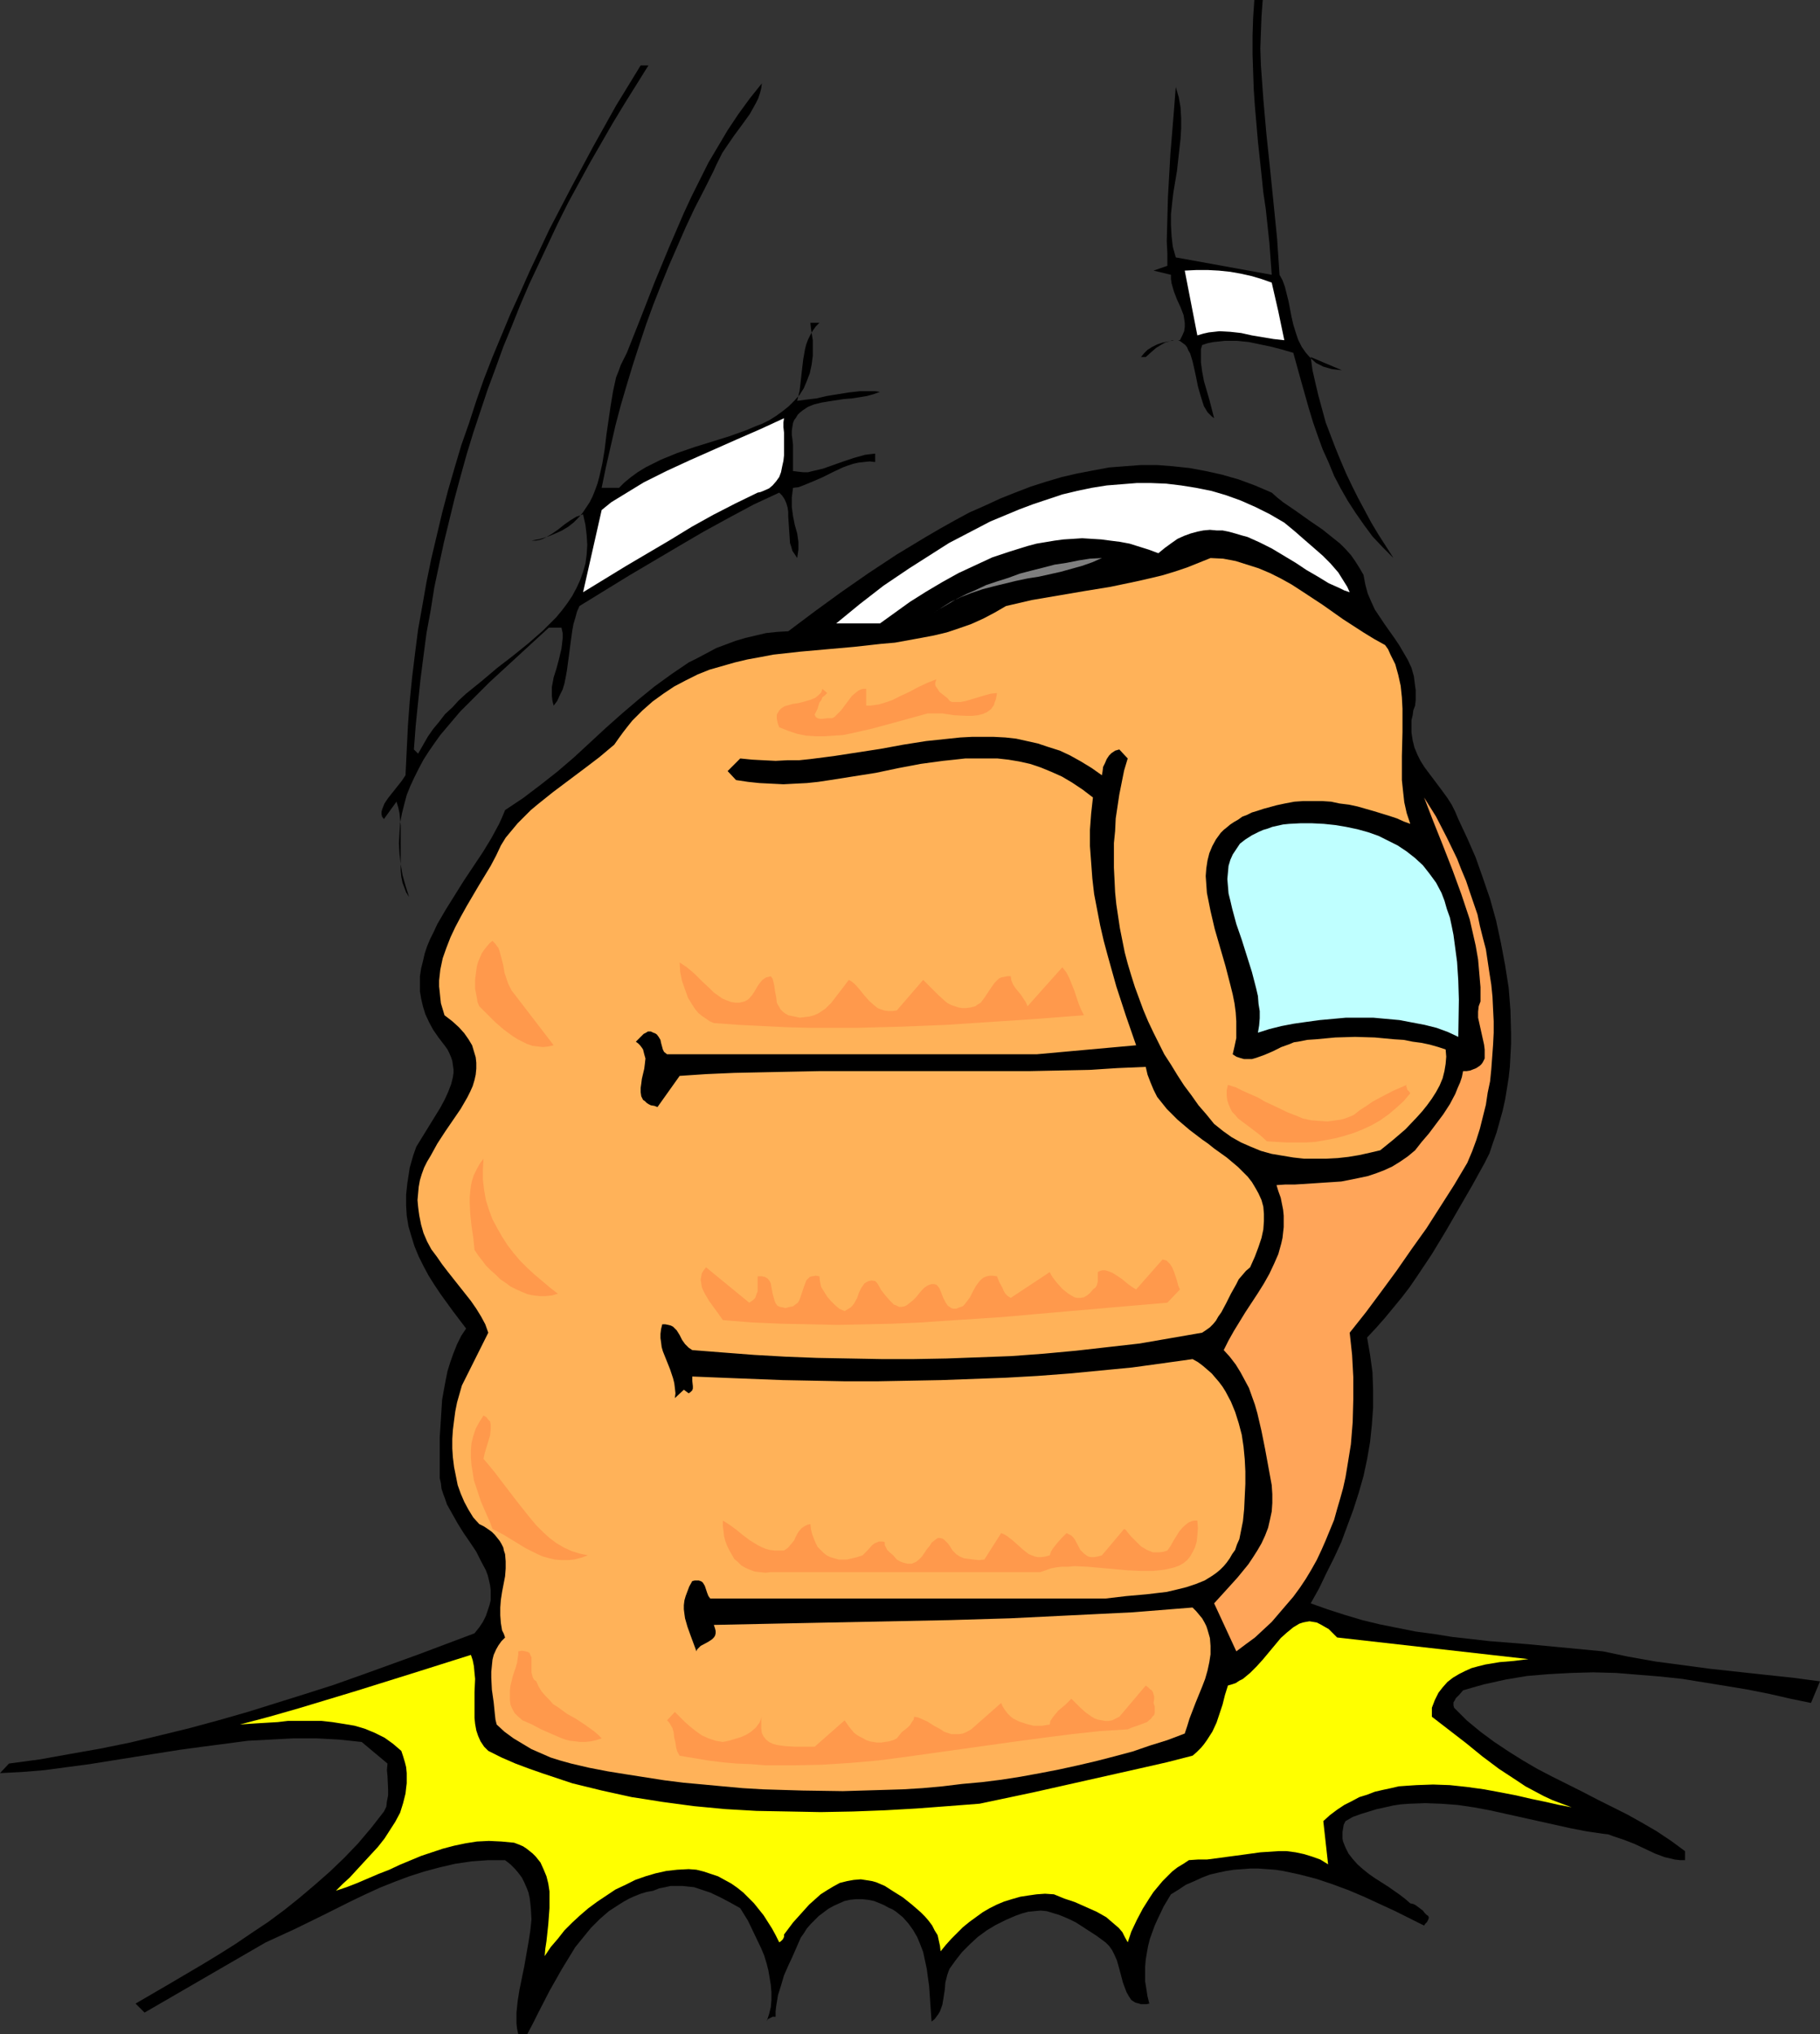 <?xml version="1.0" encoding="UTF-8" standalone="no"?>
<svg
   version="1.0"
   width="129.724mm"
   height="144.938mm"
   id="svg21"
   sodipodi:docname="Fist 13.wmf"
   xmlns:inkscape="http://www.inkscape.org/namespaces/inkscape"
   xmlns:sodipodi="http://sodipodi.sourceforge.net/DTD/sodipodi-0.dtd"
   xmlns="http://www.w3.org/2000/svg"
   xmlns:svg="http://www.w3.org/2000/svg">
  <rect width="100%" height="100%" fill="#333333" stroke="none"/>
  <sodipodi:namedview
     id="namedview21"
     pagecolor="#ffffff"
     bordercolor="#000000"
     borderopacity="0.25"
     inkscape:showpageshadow="2"
     inkscape:pageopacity="0.0"
     inkscape:pagecheckerboard="0"
     inkscape:deskcolor="#d1d1d1"
     inkscape:document-units="mm" />
  <defs
     id="defs1">
    <pattern
       id="WMFhbasepattern"
       patternUnits="userSpaceOnUse"
       width="6"
       height="6"
       x="0"
       y="0" />
  </defs>
  <path
     style="fill:#000000;fill-opacity:1;fill-rule:evenodd;stroke:none"
     d="m 340.168,0 -0.323,4.363 -0.162,4.363 -0.162,4.363 0.162,4.525 0.323,4.525 0.323,4.525 0.808,9.211 0.97,9.211 0.97,9.534 0.97,9.696 0.646,9.696 0.808,1.454 0.646,1.778 0.485,1.939 0.485,1.939 0.808,4.201 0.485,2.101 0.646,2.101 0.646,1.939 0.97,1.939 1.131,1.616 1.293,1.454 1.454,1.293 0.97,0.485 0.97,0.485 1.131,0.323 1.131,0.323 1.293,0.162 1.454,0.162 -8.403,-3.555 0.485,3.555 0.808,3.555 0.808,3.393 0.97,3.555 0.97,3.555 1.293,3.393 1.293,3.393 1.454,3.555 1.454,3.393 1.616,3.393 1.616,3.232 3.555,6.625 1.939,3.232 4.04,6.302 -2.909,-2.909 -2.747,-2.909 -2.262,-3.07 -2.262,-3.232 -2.101,-3.232 -1.939,-3.393 -1.778,-3.393 -1.454,-3.555 -1.616,-3.555 -1.293,-3.555 -1.293,-3.717 -1.131,-3.717 -2.101,-7.433 -2.101,-7.595 -2.747,-0.808 -3.07,-0.808 -3.07,-0.646 -3.07,-0.646 -3.232,-0.323 h -3.232 l -1.454,0.162 -1.616,0.162 -1.616,0.323 -1.454,0.485 -0.323,1.131 v 1.131 2.424 l 0.323,2.424 0.485,2.585 1.454,5.009 1.293,5.009 -0.646,-0.485 -0.485,-0.485 -0.646,-0.646 -0.485,-0.808 -0.485,-0.808 -0.323,-0.97 -0.646,-2.101 -0.646,-2.262 -0.485,-2.424 -0.485,-2.262 -0.485,-2.101 -0.646,-2.101 -0.485,-0.808 -0.323,-0.808 -0.485,-0.646 -0.646,-0.485 -0.646,-0.485 -0.646,-0.323 h -0.646 -0.97 l -0.808,0.323 -1.131,0.323 -1.131,0.646 -1.293,0.808 -1.293,1.131 -1.454,1.293 h -1.293 l 0.808,-0.97 0.97,-0.97 1.293,-0.808 1.293,-0.646 1.454,-0.485 1.616,-0.323 1.454,-0.323 h 1.616 l 0.646,-1.293 0.485,-1.131 0.162,-1.131 v -1.131 l -0.162,-1.131 -0.162,-0.97 -0.808,-2.101 -0.97,-2.101 -0.808,-2.101 -0.646,-2.262 -0.162,-1.131 v -1.131 l -4.686,-1.131 3.717,-1.293 v -3.393 l -0.162,-3.232 0.162,-5.979 0.162,-5.979 0.323,-5.656 0.323,-5.817 0.485,-5.817 0.485,-5.979 0.485,-6.302 0.808,2.747 0.485,2.747 0.162,2.909 v 2.747 l -0.162,2.747 -0.323,2.909 -0.646,5.817 -0.97,5.817 -0.323,2.747 -0.323,3.07 v 2.909 l 0.162,2.909 0.323,2.909 0.808,2.909 25.856,4.686 -0.646,-8.726 -0.97,-9.049 -0.646,-4.363 -0.485,-4.686 -0.97,-9.049 -0.808,-9.372 -0.323,-4.686 -0.162,-4.686 -0.162,-4.848 V 9.696 L 337.582,4.848 337.905,0 Z"
     id="path1" />
  <path
     style="fill:#000000;fill-opacity:1;fill-rule:evenodd;stroke:none"
     d="m 174.689,17.614 -3.232,5.171 -3.232,5.171 -3.232,5.333 -3.07,5.333 -3.07,5.333 -2.909,5.333 -2.909,5.333 -2.747,5.494 -2.586,5.494 -2.586,5.494 -2.586,5.494 -2.424,5.656 -2.262,5.656 -2.262,5.494 -2.101,5.817 -2.101,5.656 -1.939,5.817 -1.939,5.817 -1.778,5.817 -1.616,5.817 -1.616,5.979 -1.454,5.979 -1.454,5.979 -1.293,5.979 -1.293,6.141 -0.97,6.141 -1.131,6.141 -0.808,6.141 -0.808,6.302 -0.646,6.141 -0.646,6.302 -0.485,6.464 1.131,1.131 1.293,-2.262 1.293,-2.262 1.454,-2.101 1.616,-1.939 1.616,-2.101 1.939,-1.778 1.778,-1.939 1.939,-1.778 4.202,-3.393 4.202,-3.555 4.202,-3.232 4.202,-3.393 3.878,-3.393 1.778,-1.778 1.778,-1.778 1.616,-1.939 1.454,-1.939 1.293,-1.939 1.131,-2.101 0.97,-2.101 0.808,-2.262 0.646,-2.262 0.323,-2.424 0.162,-2.585 -0.162,-2.585 -0.323,-2.747 -0.646,-2.909 -0.808,0.323 -0.97,0.323 -1.616,0.97 -1.616,1.131 -0.808,0.646 -0.808,0.646 -1.616,1.131 -1.616,0.97 -0.97,0.485 -0.97,0.323 -0.97,0.162 h -1.131 l 2.424,-0.485 2.101,-0.646 1.939,-0.808 1.778,-0.808 1.616,-0.97 1.454,-1.131 1.293,-1.293 1.131,-1.293 0.97,-1.454 0.97,-1.454 0.808,-1.616 0.646,-1.616 0.646,-1.778 0.485,-1.778 0.808,-3.555 0.646,-3.878 0.485,-4.04 1.131,-7.756 0.646,-3.878 0.808,-3.717 0.646,-1.616 0.646,-1.778 0.808,-1.616 0.808,-1.616 3.717,-9.372 3.717,-9.534 3.878,-9.372 4.04,-9.372 2.101,-4.525 2.262,-4.525 2.262,-4.525 2.586,-4.363 2.586,-4.363 2.909,-4.363 3.07,-4.201 3.232,-4.04 -0.162,1.293 -0.323,1.293 -0.485,1.454 -0.646,1.293 -0.808,1.454 -0.808,1.454 -2.101,2.909 -2.262,3.07 -2.101,3.07 -0.97,1.454 -0.808,1.616 -0.808,1.616 -0.646,1.454 -2.586,5.171 -2.586,5.009 -2.424,5.171 -2.262,5.171 -2.262,5.171 -2.101,5.171 -2.101,5.333 -1.939,5.333 -1.778,5.333 -1.778,5.494 -1.616,5.333 -1.616,5.494 -1.454,5.494 -1.293,5.656 -1.293,5.656 -1.131,5.494 h 4.686 l 1.454,-1.454 1.778,-1.454 1.778,-1.293 2.101,-1.293 1.939,-0.97 2.262,-1.131 4.363,-1.778 4.686,-1.616 4.686,-1.454 4.686,-1.454 4.525,-1.616 2.262,-0.97 2.101,-0.808 1.939,-0.97 1.778,-1.131 1.778,-1.293 1.616,-1.293 1.454,-1.454 1.454,-1.616 1.131,-1.778 0.808,-1.939 0.808,-2.101 0.485,-2.262 0.323,-2.424 v -2.747 -1.454 l -0.485,-3.07 -0.162,-1.616 h 2.424 l -0.97,0.97 -0.808,1.131 -0.646,1.131 -0.646,1.293 -0.485,1.293 -0.323,1.293 -0.485,2.747 -0.323,2.747 -0.323,2.909 -0.323,2.747 -0.646,2.747 2.424,-0.323 2.747,-0.323 2.747,-0.646 5.979,-0.97 2.909,-0.323 h 2.747 1.454 l 1.293,0.162 -1.778,0.646 -1.778,0.485 -1.939,0.323 -2.101,0.323 -2.101,0.162 -2.101,0.323 -2.101,0.323 -1.939,0.323 -1.939,0.485 -1.616,0.646 -1.454,0.97 -0.808,0.646 -0.485,0.485 -0.485,0.808 -0.485,0.646 -0.323,0.808 -0.162,0.97 -0.162,1.131 v 1.131 l 0.162,1.131 0.162,1.454 v 7.11 l 1.293,0.162 1.454,0.162 h 1.293 l 1.293,-0.323 2.747,-0.646 2.747,-0.97 2.747,-0.97 2.909,-0.97 2.909,-0.808 1.293,-0.162 1.454,-0.162 v 2.262 l -1.454,-0.162 -1.616,0.162 -1.454,0.162 -1.454,0.323 -1.454,0.485 -1.293,0.485 -2.747,1.293 -2.586,1.293 -2.586,1.131 -2.747,1.131 -1.293,0.485 -1.454,0.162 -0.162,1.293 -0.162,1.293 v 2.585 l 0.323,2.424 0.485,2.424 0.646,2.262 0.323,2.262 v 2.101 l -0.162,1.131 -0.162,1.131 -0.646,-0.97 -0.646,-0.97 -0.323,-1.131 -0.323,-0.97 -0.162,-2.424 -0.162,-2.424 -0.162,-2.424 v -1.131 l -0.162,-1.131 -0.323,-1.131 -0.485,-1.131 -0.646,-0.97 -0.808,-0.808 -6.949,3.232 -6.626,3.555 -6.787,3.717 -6.626,3.878 -13.413,7.918 -13.413,8.241 -0.646,1.454 -0.485,1.778 -0.485,1.616 -0.323,1.778 -0.485,3.555 -0.485,3.717 -0.485,3.555 -0.323,1.778 -0.323,1.616 -0.485,1.616 -0.808,1.616 -0.646,1.454 -0.97,1.293 -0.323,-1.293 -0.162,-1.293 v -1.131 -1.293 l 0.485,-2.585 0.808,-2.585 0.646,-2.424 0.646,-2.747 0.162,-1.293 0.162,-1.454 v -1.454 l -0.323,-1.454 h -3.394 l -3.878,3.555 -4.04,3.717 -8.08,7.433 -4.04,4.04 -3.878,3.878 -3.555,4.201 -1.778,2.101 -1.616,2.262 -1.454,2.101 -1.454,2.262 -1.293,2.424 -1.131,2.262 -1.131,2.424 -0.97,2.424 -0.646,2.424 -0.646,2.585 -0.485,2.585 -0.162,2.585 -0.162,2.747 0.162,2.909 0.323,2.747 0.485,2.909 0.808,2.909 0.97,3.07 -0.808,-1.293 -0.485,-1.293 -0.485,-1.293 -0.323,-1.616 -0.162,-1.616 v -1.616 -5.171 -1.778 -3.555 l -0.162,-1.616 -0.162,-1.778 -0.323,-1.454 -0.485,-1.616 -3.394,4.686 -0.485,-0.646 -0.162,-0.646 v -0.646 l 0.162,-0.646 0.323,-0.808 0.323,-0.808 0.97,-1.454 1.293,-1.616 2.424,-3.07 0.97,-1.454 0.323,-6.625 0.323,-6.625 0.485,-6.625 0.646,-6.464 0.808,-6.625 0.808,-6.302 1.131,-6.302 1.131,-6.464 1.293,-6.302 1.454,-6.141 1.454,-6.141 1.616,-6.141 1.778,-6.141 1.778,-5.979 2.101,-5.979 1.939,-5.979 2.101,-5.979 2.262,-5.817 2.424,-5.817 2.424,-5.817 2.586,-5.656 2.586,-5.817 5.333,-11.311 5.818,-11.15 5.979,-11.15 6.141,-10.988 6.626,-10.827 z"
     id="path2" />
  <path
     style="fill:#ffffff;fill-opacity:1;fill-rule:evenodd;stroke:none"
     d="m 342.592,76.11 1.778,7.756 1.616,7.756 -2.909,-0.323 -2.909,-0.485 -2.909,-0.485 -2.909,-0.646 -2.909,-0.323 -2.909,-0.162 -1.454,0.162 -1.454,0.162 -1.454,0.323 -1.616,0.485 -3.394,-17.452 3.232,-0.162 h 2.909 l 3.07,0.162 3.07,0.323 2.747,0.485 2.909,0.646 2.747,0.808 z"
     id="path3" />
  <path
     style="fill:#ffffff;fill-opacity:1;fill-rule:evenodd;stroke:none"
     d="m 204.101,132.667 -5.979,2.909 -5.979,3.07 -5.818,3.232 -5.818,3.555 -11.797,6.948 -11.635,7.11 5.01,-22.138 2.586,-2.101 2.909,-1.778 2.909,-1.778 2.909,-1.778 6.141,-3.07 6.302,-2.909 12.766,-5.656 6.302,-2.747 6.302,-2.909 -0.162,1.131 v 1.293 l 0.162,1.454 v 1.454 3.07 1.616 l -0.162,1.454 -0.323,1.454 -0.323,1.616 -0.485,1.293 -0.808,1.131 -0.97,1.131 -0.97,0.808 -1.454,0.646 -0.808,0.323 z"
     id="path4" />
  <path
     style="fill:#000000;fill-opacity:1;fill-rule:evenodd;stroke:none"
     d="m 367.316,154.806 0.485,2.585 0.646,2.424 0.97,2.262 0.97,2.101 1.293,1.939 1.293,1.939 2.747,3.878 1.293,1.939 1.131,1.939 1.131,1.939 0.97,2.101 0.646,2.262 0.323,2.585 0.162,1.131 v 1.454 1.293 l -0.162,1.454 -0.485,1.293 -0.162,1.293 -0.323,1.293 v 1.131 1.131 1.131 l 0.323,2.101 0.485,1.939 0.808,1.939 0.808,1.616 1.131,1.778 2.424,3.232 2.424,3.232 1.293,1.778 1.131,1.778 0.97,1.939 0.808,1.939 2.424,5.171 2.262,5.171 1.939,5.494 1.939,5.656 1.616,5.817 1.293,5.979 1.131,5.979 0.97,6.141 0.485,6.141 0.162,6.141 v 2.909 l -0.162,3.07 -0.162,3.07 -0.323,2.909 -0.485,3.07 -0.485,2.909 -0.646,2.909 -0.808,2.909 -0.808,2.909 -0.97,2.747 -0.97,2.909 -1.293,2.585 -3.394,6.141 -3.555,6.141 -3.555,6.141 -3.717,6.141 -3.878,5.817 -2.101,3.07 -2.101,2.747 -2.262,2.747 -2.262,2.747 -2.424,2.747 -2.424,2.585 0.808,4.686 0.646,4.686 0.162,4.686 v 4.848 l -0.323,4.525 -0.485,4.686 -0.808,4.686 -0.97,4.525 -1.293,4.525 -1.454,4.525 -1.616,4.363 -1.616,4.363 -1.939,4.201 -2.101,4.201 -1.939,4.04 -2.262,4.04 4.525,1.616 4.525,1.454 4.848,1.454 4.686,1.131 4.848,0.97 4.848,0.97 4.848,0.646 5.01,0.808 10.019,1.131 10.181,0.808 20.362,1.939 6.949,1.454 7.272,1.293 7.272,0.97 7.272,0.97 7.434,0.808 7.434,0.808 7.595,0.808 7.272,0.97 -2.424,5.817 -5.494,-1.131 -5.656,-1.293 -5.656,-1.131 -5.818,-0.97 -5.979,-0.97 -5.979,-0.97 -5.979,-0.646 -5.979,-0.485 -5.979,-0.485 -6.141,-0.162 -5.979,0.162 -5.979,0.323 -5.818,0.485 -5.818,0.97 -2.909,0.646 -2.909,0.646 -2.909,0.808 -2.747,0.808 -0.97,1.131 -0.97,0.97 -0.323,0.646 -0.323,0.485 v 0.808 l 0.162,0.646 1.616,1.616 1.778,1.778 3.717,3.07 3.717,2.747 3.878,2.585 3.878,2.424 3.878,2.262 4.04,2.101 8.08,4.04 4.04,2.101 8.08,4.04 4.04,2.262 3.878,2.262 3.878,2.585 3.717,2.747 v 2.424 h -1.293 l -1.454,-0.162 -1.293,-0.323 -1.454,-0.323 -2.586,-0.97 -2.747,-1.293 -2.747,-1.293 -2.909,-1.131 -2.909,-0.97 -1.293,-0.485 -1.454,-0.162 -4.363,-0.646 -4.202,-0.808 -8.726,-1.939 -8.726,-1.939 -4.363,-0.97 -4.363,-0.808 -4.363,-0.646 -4.363,-0.323 -4.363,-0.162 -4.363,0.162 -2.262,0.162 -2.101,0.323 -2.101,0.485 -2.262,0.485 -2.101,0.646 -2.101,0.646 -2.262,0.808 -1.939,1.131 -0.485,0.97 -0.162,0.97 -0.162,0.97 v 0.808 0.97 l 0.162,0.808 0.646,1.616 0.808,1.616 1.131,1.454 1.293,1.454 1.454,1.293 1.616,1.293 1.616,1.131 3.555,2.262 1.616,1.131 1.616,1.131 1.454,1.131 1.293,1.131 0.808,0.162 0.646,0.323 0.646,0.485 0.646,0.485 0.646,0.485 0.485,0.646 0.485,0.485 0.485,0.323 0.162,0.485 -0.162,0.485 -0.323,0.646 -0.485,0.485 -0.323,0.485 -3.878,-1.939 -3.878,-1.939 -4.202,-1.939 -4.202,-1.939 -4.202,-1.778 -4.363,-1.616 -4.363,-1.454 -4.363,-1.131 -4.525,-0.97 -2.101,-0.323 -2.262,-0.162 -2.262,-0.162 h -2.262 l -2.101,0.162 -2.262,0.162 -2.101,0.323 -2.262,0.485 -2.101,0.485 -2.101,0.808 -2.101,0.97 -2.262,0.97 -1.939,1.293 -2.101,1.293 -1.939,3.232 -1.616,3.393 -0.808,1.778 -0.646,1.778 -0.646,1.778 -0.485,1.939 -0.323,1.778 -0.323,1.939 -0.162,1.939 v 1.939 1.939 l 0.323,1.939 0.323,2.101 0.485,1.939 -0.808,0.162 h -0.646 -0.808 l -0.485,-0.162 -0.646,-0.162 -0.485,-0.162 -0.97,-0.646 -0.646,-0.97 -0.646,-1.131 -0.485,-1.293 -0.485,-1.293 -0.808,-3.07 -0.808,-2.909 -0.646,-1.454 -0.646,-1.293 -0.808,-1.131 -0.97,-0.97 -2.424,-1.778 -2.747,-1.778 -2.747,-1.778 -1.616,-0.808 -1.454,-0.646 -1.616,-0.646 -1.616,-0.485 -1.616,-0.485 -1.616,-0.162 -1.778,0.162 -1.616,0.162 -1.778,0.485 -1.778,0.646 -2.586,1.131 -2.586,1.293 -2.424,1.454 -2.424,1.778 -2.101,1.939 -2.101,2.101 -1.778,2.262 -1.616,2.262 -0.323,0.808 -0.323,0.97 -0.485,1.939 -0.162,1.939 -0.323,2.101 -0.323,1.939 -0.646,1.778 -0.485,0.808 -0.97,1.293 -0.808,0.646 -0.323,-4.686 -0.323,-4.848 -0.323,-2.262 -0.323,-2.424 -0.485,-2.262 -0.485,-2.262 -0.808,-2.101 -0.808,-1.939 -1.131,-1.939 -1.293,-1.778 -1.454,-1.616 -1.778,-1.454 -0.97,-0.646 -1.131,-0.485 -1.131,-0.646 -1.131,-0.485 -1.616,-0.646 -1.616,-0.323 -1.616,-0.162 h -1.616 l -1.616,0.162 -1.454,0.323 -1.454,0.646 -1.454,0.646 -1.454,0.808 -1.293,0.97 -1.293,0.97 -1.131,1.131 -1.131,1.131 -0.97,1.131 -0.808,1.293 -0.808,1.131 -2.262,5.171 -1.131,2.424 -1.131,2.585 -0.808,2.747 -0.808,2.585 -0.485,2.909 -0.162,1.454 v 1.454 h -0.485 -0.323 l -0.646,0.323 -0.646,0.323 -0.323,0.646 0.646,-1.939 0.485,-1.939 0.162,-1.939 v -2.101 l -0.162,-1.939 -0.323,-1.939 -0.323,-1.939 -0.485,-1.939 -0.646,-2.101 -0.808,-1.939 -1.778,-3.717 -1.778,-3.717 -2.101,-3.393 -2.586,-1.454 -2.747,-1.454 -2.747,-1.293 -2.909,-0.97 -1.454,-0.485 -1.616,-0.162 -1.454,-0.162 h -1.616 -1.616 l -1.454,0.323 -1.616,0.323 -1.616,0.646 -1.778,0.323 -1.616,0.485 -1.616,0.646 -1.454,0.646 -1.454,0.808 -1.293,0.808 -2.747,1.778 -2.424,2.101 -2.424,2.424 -2.101,2.585 -2.101,2.585 -1.778,2.909 -1.778,2.909 -3.394,5.979 -3.07,5.979 -1.454,2.909 -1.454,2.747 h -2.424 l -0.323,-1.454 -0.162,-1.454 v -2.909 l 0.323,-3.07 0.485,-3.07 1.293,-6.302 1.131,-6.464 0.485,-3.07 0.323,-3.07 -0.162,-2.909 -0.162,-1.616 -0.162,-1.293 -0.323,-1.454 -0.485,-1.293 -0.646,-1.454 -0.646,-1.293 -0.97,-1.293 -0.97,-1.131 -1.131,-1.131 -1.454,-1.131 h -2.262 -2.262 l -4.525,0.323 -4.363,0.646 -4.202,0.97 -4.202,1.131 -4.04,1.293 -3.878,1.454 -4.04,1.616 -3.878,1.778 -3.717,1.778 -7.757,3.878 -7.595,3.717 -3.878,1.778 -3.878,1.778 -32.643,18.906 -2.424,-2.424 8.888,-5.171 9.05,-5.333 4.525,-2.747 4.363,-2.747 4.525,-3.07 4.363,-2.909 4.363,-3.232 4.04,-3.232 4.202,-3.555 4.04,-3.555 3.878,-3.717 3.717,-3.878 3.555,-4.201 3.394,-4.363 0.646,-1.293 0.162,-1.454 0.323,-1.616 v -1.616 l -0.162,-3.555 -0.162,-1.616 0.162,-1.778 -6.949,-5.817 -6.141,-0.646 -5.979,-0.323 h -6.302 l -6.141,0.323 -6.141,0.323 -6.141,0.808 -6.141,0.808 -5.979,0.808 -12.282,1.939 -12.12,1.939 -6.141,0.808 -5.979,0.808 -5.979,0.485 L 0,477.506 l 2.424,-2.585 8.403,-1.131 8.08,-1.454 8.242,-1.454 7.918,-1.616 8.08,-1.939 7.918,-1.939 7.757,-2.101 7.918,-2.262 7.757,-2.424 7.757,-2.424 7.595,-2.424 7.757,-2.747 15.19,-5.494 15.029,-5.656 1.293,-1.616 0.97,-1.454 0.808,-1.616 0.485,-1.454 0.485,-1.454 0.323,-1.293 v -1.454 -1.293 l -0.162,-1.293 -0.323,-1.454 -0.323,-1.293 -0.485,-1.293 -1.293,-2.424 -1.293,-2.585 -1.616,-2.424 -1.778,-2.585 -1.616,-2.585 -1.454,-2.585 -1.454,-2.585 -0.485,-1.454 -0.485,-1.293 -0.485,-1.454 -0.162,-1.454 -0.323,-1.454 v -1.454 -2.262 -7.11 l 0.323,-5.009 0.323,-5.171 0.485,-2.747 0.485,-2.585 0.485,-2.424 0.808,-2.585 0.808,-2.262 0.97,-2.424 1.131,-2.262 1.293,-1.939 -3.555,-4.686 -3.394,-4.686 -1.616,-2.424 -1.616,-2.585 -1.293,-2.424 -1.293,-2.585 -1.131,-2.747 -0.808,-2.585 -0.808,-2.747 -0.485,-2.909 -0.162,-2.747 v -2.909 l 0.323,-3.07 0.485,-3.07 0.162,-1.131 0.323,-1.131 0.646,-2.262 0.808,-2.262 1.293,-2.101 2.586,-4.201 2.586,-4.201 1.131,-2.101 0.97,-2.101 0.808,-2.101 0.485,-1.939 0.162,-1.131 v -0.97 l -0.162,-1.131 -0.162,-1.131 -0.323,-0.97 -0.485,-1.131 -0.485,-0.97 -0.808,-1.131 -1.616,-2.101 -1.454,-2.101 -1.131,-2.101 -0.97,-2.101 -0.646,-2.101 -0.485,-2.101 -0.323,-1.939 v -2.101 -1.939 l 0.323,-2.101 0.485,-1.939 0.485,-2.101 0.646,-1.939 0.808,-1.939 0.97,-1.939 0.97,-2.101 2.262,-3.878 2.424,-3.878 2.424,-3.878 2.586,-3.878 2.586,-3.878 2.262,-3.717 2.101,-3.878 0.808,-1.778 0.808,-1.939 2.424,-1.616 2.424,-1.616 4.686,-3.555 4.525,-3.555 4.525,-3.878 8.565,-7.918 4.363,-3.878 4.363,-3.717 4.363,-3.555 4.686,-3.393 4.525,-3.07 2.586,-1.293 2.424,-1.293 2.424,-1.293 2.586,-0.97 2.586,-0.97 2.747,-0.808 2.747,-0.646 2.747,-0.646 3.07,-0.323 2.909,-0.162 7.11,-5.333 7.11,-5.171 7.434,-5.171 7.595,-5.009 7.757,-4.686 3.878,-2.262 4.04,-2.262 3.878,-2.101 4.04,-1.778 4.202,-1.939 4.04,-1.616 4.202,-1.616 4.04,-1.293 4.363,-1.293 4.202,-0.97 4.202,-0.808 4.363,-0.808 4.202,-0.323 4.363,-0.323 h 4.363 l 4.202,0.323 4.525,0.485 4.363,0.808 4.363,0.97 4.525,1.293 4.363,1.616 4.525,1.939 1.454,1.293 1.616,1.293 3.555,2.424 3.394,2.424 3.555,2.424 3.232,2.585 1.616,1.293 1.454,1.454 1.454,1.616 1.131,1.616 1.131,1.778 z"
     id="path5" />
  <path
     style="fill:#ffffff;fill-opacity:1;fill-rule:evenodd;stroke:none"
     d="m 363.6,159.492 -1.454,-0.485 -1.293,-0.646 -2.909,-1.293 -2.909,-1.778 -3.07,-1.778 -2.909,-1.939 -3.232,-1.939 -3.232,-1.939 -3.232,-1.616 -3.232,-1.454 -1.778,-0.485 -1.616,-0.485 -1.778,-0.485 -1.616,-0.323 h -1.616 l -1.778,-0.162 -1.778,0.162 -1.616,0.323 -1.778,0.485 -1.778,0.646 -1.778,0.808 -1.616,1.131 -1.778,1.293 -1.778,1.454 -2.586,-0.97 -2.586,-0.808 -2.586,-0.808 -2.586,-0.485 -2.586,-0.323 -2.424,-0.323 -2.586,-0.162 -2.586,-0.162 -2.424,0.162 -2.586,0.162 -2.424,0.323 -4.848,0.808 -2.424,0.646 -4.686,1.454 -4.848,1.616 -4.525,2.101 -4.525,2.101 -4.363,2.424 -4.363,2.585 -4.363,2.747 -4.04,2.909 -4.04,2.909 h -11.797 l 6.302,-5.171 6.464,-5.009 6.949,-4.686 3.555,-2.262 3.555,-2.262 3.555,-2.262 3.717,-1.939 3.717,-1.939 3.717,-1.939 3.878,-1.616 3.878,-1.616 3.878,-1.454 3.878,-1.293 3.878,-1.293 4.04,-0.97 3.878,-0.808 4.04,-0.646 4.04,-0.323 4.04,-0.323 h 3.878 l 4.04,0.162 4.04,0.485 4.04,0.646 4.04,0.808 3.878,1.131 4.04,1.454 4.04,1.778 3.878,1.939 3.878,2.262 2.747,2.262 2.586,2.262 2.424,2.101 2.586,2.262 2.101,2.101 2.101,2.424 0.808,1.293 0.808,1.293 0.808,1.293 z"
     id="path6" />
  <path
     style="fill:#7f7f7f;fill-opacity:1;fill-rule:evenodd;stroke:none"
     d="m 296.859,150.281 -2.586,1.131 -2.747,0.97 -2.909,0.808 -2.909,0.808 -5.818,1.293 -3.07,0.485 -3.07,0.646 -5.979,1.454 -3.07,0.808 -2.909,0.97 -2.909,1.131 -2.747,1.293 -2.586,1.616 -2.586,1.778 2.101,-1.454 2.262,-1.293 2.424,-1.454 2.586,-1.293 2.586,-1.131 2.747,-1.293 2.909,-0.97 3.07,-0.97 3.07,-1.131 3.07,-0.808 3.232,-0.808 3.07,-0.808 3.232,-0.485 3.232,-0.646 3.07,-0.485 z"
     id="path7" />
  <path
     style="fill:#ffb259;fill-opacity:1;fill-rule:evenodd;stroke:none"
     d="m 373.134,173.712 0.808,1.131 0.646,1.454 0.646,1.293 0.646,1.293 0.808,2.909 0.646,2.909 0.323,3.07 0.162,3.07 v 3.232 3.07 l -0.162,6.464 v 3.232 3.232 l 0.323,3.07 0.323,2.909 0.646,2.909 0.97,2.909 -1.778,-0.646 -1.778,-0.808 -1.939,-0.646 -2.101,-0.646 -2.101,-0.646 -2.262,-0.646 -2.262,-0.646 -2.262,-0.485 -2.586,-0.323 -2.262,-0.485 -2.424,-0.162 h -2.586 -2.424 l -2.424,0.162 -2.586,0.485 -2.262,0.485 -1.778,0.485 -1.778,0.485 -1.454,0.485 -1.616,0.485 -1.293,0.646 -1.293,0.485 -1.131,0.808 -1.131,0.646 -0.97,0.646 -0.97,0.808 -0.808,0.646 -0.808,0.808 -1.293,1.778 -0.97,1.778 -0.808,1.939 -0.485,1.939 -0.323,2.101 -0.162,2.101 0.162,2.262 0.162,2.262 0.485,2.424 0.485,2.424 1.131,4.848 1.454,5.009 1.454,5.009 1.293,5.009 0.646,2.585 0.485,2.424 0.323,2.424 0.162,2.424 v 2.262 2.262 l -0.485,2.262 -0.485,2.101 0.97,0.646 0.97,0.323 1.131,0.323 h 0.97 1.131 l 1.131,-0.323 2.262,-0.808 2.262,-0.97 2.262,-1.131 2.262,-0.808 1.131,-0.485 1.131,-0.162 2.424,-0.485 2.424,-0.162 5.171,-0.485 5.333,-0.162 5.333,0.162 5.171,0.485 2.586,0.162 2.424,0.485 2.424,0.323 2.262,0.485 2.262,0.646 1.939,0.646 0.162,1.939 -0.162,1.939 -0.323,1.939 -0.485,1.939 -0.808,1.939 -0.97,1.778 -1.131,1.778 -1.293,1.778 -1.293,1.616 -1.454,1.616 -3.07,3.232 -3.394,2.909 -3.394,2.747 -2.747,0.646 -2.909,0.646 -2.909,0.485 -2.909,0.323 -3.07,0.162 h -2.909 -3.07 l -2.909,-0.323 -2.909,-0.485 -2.909,-0.485 -2.909,-0.808 -2.747,-1.131 -2.586,-1.131 -2.586,-1.454 -2.262,-1.616 -2.424,-1.939 -2.101,-2.585 -2.101,-2.424 -1.939,-2.747 -1.939,-2.585 -1.778,-2.747 -1.778,-2.909 -1.778,-2.747 -1.454,-2.909 -1.454,-2.909 -1.454,-3.07 -1.293,-3.07 -1.131,-3.07 -1.131,-3.07 -0.97,-3.07 -0.97,-3.232 -0.808,-3.07 -0.646,-3.232 -0.646,-3.232 -0.485,-3.232 -0.485,-3.232 -0.323,-3.232 -0.162,-3.393 -0.162,-3.232 v -3.232 -3.393 l 0.323,-3.232 0.162,-3.393 0.485,-3.232 0.485,-3.232 1.293,-6.464 0.97,-3.232 -2.262,-2.424 -1.131,0.323 -0.97,0.646 -0.646,0.646 -0.646,0.97 -0.485,1.131 -0.485,0.97 -0.162,1.293 -0.162,0.97 -2.747,-1.939 -2.909,-1.778 -2.909,-1.616 -2.747,-1.293 -3.07,-0.97 -2.909,-0.97 -2.909,-0.646 -2.909,-0.646 -2.909,-0.323 -3.07,-0.162 h -3.07 -2.909 l -3.07,0.162 -3.07,0.323 -6.141,0.646 -3.07,0.485 -3.07,0.485 -6.141,1.131 -6.302,0.97 -6.302,0.97 -6.302,0.808 -3.07,0.323 h -3.232 l -3.07,0.162 -3.232,-0.162 -3.07,-0.162 -3.232,-0.323 -3.394,3.393 2.262,2.424 3.232,0.485 3.07,0.323 3.232,0.162 3.232,0.162 3.07,-0.162 3.232,-0.162 3.07,-0.323 3.232,-0.485 6.141,-0.97 6.141,-0.97 3.07,-0.646 3.07,-0.646 5.979,-1.131 5.979,-0.808 3.07,-0.323 2.909,-0.323 h 2.909 2.909 2.909 l 2.909,0.323 2.909,0.485 2.909,0.646 2.909,0.97 2.747,1.131 2.909,1.293 2.747,1.616 2.909,1.939 2.747,2.101 -0.485,4.363 -0.323,4.363 v 4.363 l 0.323,4.363 0.323,4.363 0.485,4.201 0.808,4.201 0.808,4.201 0.97,4.201 1.131,4.201 2.262,8.08 2.586,7.918 2.747,7.918 -26.826,2.424 H 179.699 l -0.808,-0.646 -0.323,-0.646 -0.485,-1.778 -0.162,-0.808 -0.485,-0.808 -0.485,-0.646 -0.485,-0.323 -0.485,-0.162 -0.646,-0.323 h -0.808 l -0.485,0.323 -0.646,0.323 -0.97,0.97 -1.131,1.131 0.646,0.485 0.485,0.485 0.485,0.646 0.323,0.485 0.323,1.293 0.323,1.131 -0.162,1.454 -0.162,1.293 -0.646,2.747 -0.162,1.293 -0.162,1.131 v 1.131 l 0.162,1.131 0.485,0.97 0.485,0.323 0.485,0.485 0.485,0.323 0.646,0.323 0.97,0.162 0.808,0.323 5.979,-8.403 7.272,-0.485 7.434,-0.323 7.595,-0.162 7.757,-0.162 7.918,-0.162 h 40.562 15.998 l 7.918,-0.162 7.918,-0.162 7.595,-0.485 7.595,-0.323 0.485,2.101 0.808,2.101 0.808,1.939 0.97,1.939 1.293,1.616 1.293,1.616 1.454,1.454 1.454,1.454 3.232,2.747 3.394,2.585 1.616,1.131 1.616,1.293 3.394,2.424 3.07,2.585 1.293,1.293 1.293,1.293 1.131,1.454 0.97,1.616 0.808,1.454 0.808,1.778 0.485,1.778 0.162,1.939 v 1.939 l -0.162,2.262 -0.485,2.262 -0.808,2.424 -0.485,1.293 -0.485,1.293 -0.646,1.454 -0.646,1.454 -1.131,0.97 -0.97,1.131 -0.97,1.131 -0.646,1.293 -1.454,2.585 -1.293,2.585 -1.293,2.424 -0.808,1.131 -0.646,1.131 -0.808,0.97 -0.808,0.808 -1.131,0.808 -0.97,0.646 -8.403,1.454 -8.403,1.454 -8.565,0.97 -8.565,0.97 -8.726,0.808 -8.726,0.646 -8.726,0.323 -8.726,0.323 -8.888,0.162 h -8.565 l -8.726,-0.162 -8.726,-0.162 -8.403,-0.323 -8.565,-0.485 -8.403,-0.646 -8.242,-0.646 -0.485,-0.323 -0.485,-0.323 -0.485,-0.485 -0.485,-0.485 -0.808,-1.131 -0.646,-1.293 -0.808,-1.293 -0.485,-0.485 -0.485,-0.485 -0.646,-0.323 -0.646,-0.162 -0.808,-0.162 h -0.808 l -0.323,1.293 -0.162,1.293 v 1.131 l 0.162,1.131 0.162,1.293 0.323,1.131 0.97,2.424 0.97,2.424 0.808,2.424 0.323,1.293 0.162,1.293 0.162,1.454 -0.162,1.293 2.424,-2.262 1.293,0.97 0.485,-0.323 0.485,-0.485 0.162,-0.485 v -0.646 l -0.162,-1.454 v -0.646 -0.485 l 7.918,0.323 8.242,0.323 8.242,0.323 8.403,0.162 8.403,0.162 h 8.565 l 8.726,-0.162 8.565,-0.162 8.726,-0.323 8.726,-0.323 8.565,-0.485 8.565,-0.646 8.403,-0.808 8.403,-0.808 8.242,-1.131 8.08,-1.131 1.454,0.808 1.293,0.97 1.131,0.97 1.293,1.131 0.97,1.131 0.97,1.131 0.97,1.293 0.808,1.293 1.454,2.747 1.131,2.747 0.97,3.07 0.808,3.07 0.485,3.232 0.323,3.393 0.162,3.232 v 3.393 l -0.162,3.393 -0.162,3.393 -0.323,3.232 -0.646,3.232 -0.323,1.616 -0.646,1.454 -0.485,1.454 -0.808,1.131 -0.646,1.131 -0.808,1.131 -0.808,0.97 -0.97,0.97 -0.97,0.808 -1.131,0.808 -2.101,1.293 -2.424,0.97 -2.424,0.808 -2.586,0.646 -2.747,0.646 -2.747,0.323 -2.747,0.323 -5.494,0.485 -2.747,0.323 -2.747,0.323 H 191.334 l -0.485,-0.646 -0.323,-0.808 -0.323,-0.97 -0.323,-0.97 -0.485,-0.808 -0.323,-0.323 -0.323,-0.162 -0.485,-0.162 h -0.485 -0.646 l -0.646,0.162 -0.808,1.454 -0.485,1.293 -0.485,1.293 -0.323,1.131 -0.162,1.293 v 1.131 l 0.162,1.293 0.162,1.131 0.646,2.262 0.808,2.262 1.616,4.363 0.162,-0.485 0.323,-0.323 0.323,-0.323 0.323,-0.323 2.101,-1.131 0.97,-0.646 0.485,-0.485 0.323,-0.485 0.162,-0.646 v -0.646 l -0.162,-0.646 -0.323,-0.97 7.757,-0.162 7.757,-0.162 15.675,-0.323 16.16,-0.323 16.16,-0.323 16.322,-0.485 16.483,-0.808 16.483,-0.808 8.08,-0.646 8.08,-0.646 0.97,0.97 0.808,0.97 0.808,0.97 0.646,1.131 0.485,0.97 0.323,0.97 0.646,2.262 0.162,2.101 v 2.262 l -0.323,2.101 -0.485,2.262 -0.646,2.262 -0.808,2.101 -1.778,4.363 -1.616,4.201 -0.646,2.101 -0.646,1.939 -4.686,1.778 -4.686,1.454 -4.686,1.616 -4.848,1.293 -5.01,1.293 -4.848,1.131 -5.171,1.131 -5.01,0.97 -5.333,0.97 -5.171,0.808 -5.171,0.646 -5.333,0.485 -5.333,0.646 -5.333,0.485 -5.333,0.323 -5.333,0.162 -10.827,0.323 -10.827,-0.162 -10.666,-0.323 -5.494,-0.323 -5.333,-0.485 -5.171,-0.485 -5.333,-0.485 -5.171,-0.646 -5.171,-0.808 -5.171,-0.808 -5.01,-0.808 -5.01,-0.97 -4.848,-1.131 -2.909,-0.808 -2.586,-0.808 -2.586,-1.131 -2.586,-1.131 -2.424,-1.454 -2.424,-1.454 -2.424,-1.778 -2.101,-1.939 -0.323,-1.293 -0.162,-1.454 -0.323,-3.232 -0.485,-3.393 -0.162,-3.232 v -1.616 l 0.162,-1.616 0.162,-1.616 0.323,-1.293 0.646,-1.454 0.646,-1.131 0.808,-1.131 0.97,-0.97 -0.323,-0.97 -0.485,-0.97 -0.323,-1.939 -0.162,-2.101 v -2.101 l 0.162,-2.101 0.323,-2.101 0.808,-4.201 0.162,-2.101 v -1.939 l -0.162,-1.939 -0.323,-0.97 -0.162,-0.808 -0.485,-0.97 -0.485,-0.808 -0.646,-0.808 -0.646,-0.808 -0.808,-0.808 -1.131,-0.808 -0.97,-0.646 -1.293,-0.646 -1.616,-1.778 -1.293,-2.101 -1.131,-2.101 -0.97,-2.262 -0.808,-2.262 -0.485,-2.424 -0.485,-2.424 -0.323,-2.585 -0.162,-2.424 v -2.585 l 0.162,-2.424 0.323,-2.585 0.323,-2.424 0.485,-2.424 0.646,-2.262 0.646,-2.262 7.11,-14.22 -0.808,-2.262 -1.131,-2.101 -1.293,-2.101 -1.454,-2.101 -3.07,-3.878 -3.07,-3.878 -1.616,-2.101 -1.454,-2.101 -1.454,-1.939 -1.131,-2.101 -0.97,-2.262 -0.646,-2.262 -0.485,-2.424 -0.162,-1.131 -0.162,-1.293 -0.162,-1.778 0.162,-1.778 0.162,-1.778 0.323,-1.778 0.485,-1.616 0.646,-1.778 0.808,-1.616 0.97,-1.616 1.778,-3.232 2.101,-3.232 2.101,-3.07 2.101,-3.07 1.778,-3.07 0.808,-1.616 0.646,-1.454 0.485,-1.616 0.323,-1.454 0.162,-1.616 v -1.616 l -0.162,-1.454 -0.485,-1.616 -0.485,-1.616 -0.97,-1.616 -1.131,-1.616 -1.454,-1.616 -1.778,-1.616 -2.101,-1.616 -0.485,-1.616 -0.485,-1.616 -0.162,-1.454 -0.162,-1.616 -0.162,-1.454 v -1.616 l 0.323,-2.909 0.646,-3.07 0.97,-2.747 1.131,-2.909 1.293,-2.747 1.454,-2.747 1.616,-2.909 3.232,-5.494 3.232,-5.333 1.454,-2.747 1.293,-2.747 1.293,-2.101 1.616,-1.939 1.616,-1.939 1.778,-1.778 1.778,-1.778 1.939,-1.616 4.04,-3.232 8.403,-6.302 4.04,-3.07 4.04,-3.393 1.131,-1.616 1.293,-1.778 1.131,-1.454 1.293,-1.616 2.747,-2.747 2.747,-2.424 2.909,-2.101 2.909,-1.939 3.07,-1.616 3.232,-1.616 3.232,-1.293 3.394,-0.97 3.394,-0.97 3.394,-0.808 3.555,-0.646 3.394,-0.646 7.272,-0.808 7.272,-0.646 7.272,-0.646 7.272,-0.808 3.717,-0.323 3.555,-0.646 3.555,-0.646 3.394,-0.646 3.394,-0.808 3.394,-1.131 3.232,-1.131 3.232,-1.454 3.07,-1.616 3.07,-1.778 6.949,-1.616 14.221,-2.424 6.949,-1.131 6.949,-1.454 3.555,-0.808 3.394,-0.808 3.232,-0.97 3.394,-1.131 3.232,-1.293 3.232,-1.293 3.394,0.162 3.394,0.646 3.07,0.97 3.07,0.97 3.07,1.293 2.909,1.454 2.909,1.616 2.747,1.778 5.656,3.717 5.494,3.878 5.494,3.555 2.909,1.778 z"
     id="path8" />
  <path
     style="fill:#ff994c;fill-opacity:1;fill-rule:evenodd;stroke:none"
     d="m 252.257,182.923 -0.162,0.485 -0.162,0.485 v 0.485 l 0.162,0.485 0.485,0.646 0.485,0.808 1.454,1.131 0.808,0.646 0.485,0.646 0.646,0.323 h 0.808 1.454 l 1.616,-0.323 1.616,-0.485 1.616,-0.485 1.616,-0.485 1.778,-0.485 1.616,-0.162 -0.162,0.97 -0.162,0.808 -0.323,0.808 -0.162,0.646 -0.485,0.646 -0.323,0.485 -1.131,0.808 -1.131,0.485 -1.293,0.323 -1.454,0.162 h -1.616 l -3.232,-0.162 -3.232,-0.485 h -1.454 -1.293 -1.293 l -1.131,0.323 -4.686,1.293 -4.686,1.293 -4.848,1.293 -5.01,1.131 -2.424,0.485 -2.424,0.162 -2.424,0.162 h -2.424 l -2.586,-0.162 -2.424,-0.485 -2.424,-0.808 -2.424,-0.97 -0.323,-0.808 -0.162,-0.646 -0.162,-0.808 v -0.485 -0.646 l 0.162,-0.323 0.485,-0.808 0.646,-0.646 0.808,-0.485 1.131,-0.323 1.131,-0.323 1.293,-0.162 1.293,-0.323 1.131,-0.323 1.131,-0.323 1.131,-0.485 0.808,-0.646 0.808,-0.808 0.162,-0.485 0.162,-0.485 1.293,1.131 -0.646,0.646 -0.646,0.485 -0.323,0.808 -0.485,0.646 -0.485,1.616 -0.808,1.616 0.323,0.646 0.485,0.323 0.646,0.162 h 0.646 l 1.293,-0.162 h 0.646 0.646 l 0.646,-0.323 0.646,-0.646 1.131,-1.131 1.939,-2.585 0.97,-1.293 1.131,-0.97 0.646,-0.485 0.646,-0.323 0.646,-0.162 h 0.808 v 4.525 h 1.131 l 1.131,-0.162 1.131,-0.162 1.131,-0.323 2.424,-0.808 2.262,-1.131 2.424,-1.131 2.424,-1.293 2.424,-1.131 z"
     id="path9" />
  <path
     style="fill:#ffa559;fill-opacity:1;fill-rule:evenodd;stroke:none"
     d="m 395.273,313.166 -3.555,5.979 -3.717,5.817 -3.717,5.817 -4.04,5.656 -4.04,5.817 -4.04,5.494 -4.202,5.656 -4.363,5.494 0.646,5.979 0.323,5.979 v 5.979 l -0.162,6.141 -0.485,5.979 -0.97,5.979 -0.485,2.909 -0.646,2.909 -0.808,2.909 -0.808,2.747 -0.808,2.909 -1.131,2.747 -1.131,2.747 -1.131,2.585 -1.293,2.747 -1.454,2.585 -1.454,2.424 -1.616,2.424 -1.778,2.424 -1.939,2.262 -1.939,2.262 -1.939,2.262 -2.262,2.101 -2.262,2.101 -2.424,1.778 -2.586,1.939 -5.979,-12.927 3.232,-3.555 3.07,-3.393 2.909,-3.555 1.293,-1.939 1.131,-1.778 1.131,-1.939 0.97,-2.101 0.808,-2.101 0.485,-2.101 0.485,-2.262 0.162,-2.262 v -2.424 l -0.162,-2.424 -1.778,-9.696 -0.97,-4.848 -1.131,-4.848 -0.646,-2.262 -0.808,-2.262 -0.808,-2.262 -1.131,-2.101 -1.131,-2.101 -1.293,-2.101 -1.616,-2.101 -1.616,-1.778 1.293,-2.585 1.454,-2.585 3.07,-5.009 3.394,-5.171 1.616,-2.585 1.454,-2.585 1.293,-2.747 1.131,-2.585 0.808,-2.909 0.323,-1.454 0.162,-1.454 0.162,-1.454 v -1.616 -1.454 l -0.162,-1.616 -0.323,-1.616 -0.323,-1.616 -0.646,-1.778 -0.485,-1.616 2.424,-0.162 h 2.586 l 5.01,-0.323 5.01,-0.323 2.424,-0.162 2.424,-0.485 2.424,-0.485 2.262,-0.485 2.424,-0.808 2.101,-0.808 2.101,-0.97 2.101,-1.293 2.101,-1.454 1.939,-1.616 1.778,-2.262 1.939,-2.262 1.939,-2.585 1.939,-2.585 1.778,-2.747 1.454,-2.747 0.646,-1.616 0.646,-1.454 0.485,-1.454 0.323,-1.616 h 0.97 l 0.97,-0.162 0.808,-0.323 0.808,-0.323 0.485,-0.323 0.485,-0.323 0.485,-0.485 0.323,-0.485 0.485,-0.97 v -1.131 -1.293 l -0.162,-1.293 -0.646,-2.909 -0.646,-2.909 -0.323,-1.454 v -1.616 l 0.162,-1.454 0.485,-1.293 v -3.878 l -0.323,-3.717 -0.323,-3.717 -0.646,-3.717 -0.808,-3.555 -0.808,-3.555 -1.131,-3.393 -1.131,-3.393 -2.424,-6.625 -2.586,-6.625 -2.586,-6.464 -2.424,-6.302 3.232,5.171 2.909,5.656 2.747,5.656 1.131,2.909 1.293,3.07 0.97,2.909 2.101,6.141 0.646,3.07 0.808,3.232 0.808,3.07 0.97,6.464 0.485,3.07 0.323,3.232 0.162,3.393 0.162,3.232 v 3.07 l -0.162,3.232 -0.485,6.625 -0.323,3.232 -0.646,3.07 -0.485,3.232 -0.808,3.232 -0.808,3.232 -0.97,3.07 -1.131,3.07 z"
     id="path10" />
  <path
     style="fill:#bfffff;fill-opacity:1;fill-rule:evenodd;stroke:none"
     d="m 388.324,240.45 0.808,2.101 0.646,2.262 0.808,2.262 0.485,2.262 0.485,2.424 0.323,2.424 0.646,4.848 0.323,5.009 0.162,5.171 -0.162,10.019 -2.747,-1.293 -3.07,-1.131 -3.232,-0.808 -3.394,-0.646 -3.394,-0.646 -3.555,-0.323 -3.555,-0.323 h -3.555 -3.717 l -3.555,0.323 -3.555,0.323 -3.555,0.485 -3.394,0.485 -3.394,0.646 -3.232,0.808 -3.07,0.97 0.323,-1.939 0.162,-1.939 v -1.939 l -0.323,-1.939 -0.162,-2.101 -0.485,-2.101 -1.131,-4.363 -2.747,-8.726 -1.454,-4.201 -1.131,-4.201 -0.485,-2.101 -0.485,-1.939 -0.162,-1.939 -0.162,-1.939 0.162,-1.778 0.162,-1.778 0.485,-1.616 0.646,-1.454 0.97,-1.454 0.97,-1.454 1.454,-1.131 1.778,-1.131 1.939,-0.97 1.131,-0.485 1.131,-0.323 1.293,-0.485 1.454,-0.323 1.454,-0.323 1.616,-0.162 3.07,-0.162 h 3.07 l 3.232,0.162 3.07,0.323 2.909,0.485 3.07,0.646 2.909,0.808 2.747,0.97 2.586,1.293 2.586,1.293 2.424,1.616 2.262,1.778 2.101,1.939 1.778,2.262 1.778,2.424 z"
     id="path11" />
  <path
     style="fill:#ff994c;fill-opacity:1;fill-rule:evenodd;stroke:none"
     d="m 138.491,267.597 10.666,13.897 -1.454,0.323 -1.454,0.162 -1.293,-0.162 -1.454,-0.162 -1.454,-0.485 -1.293,-0.646 -1.293,-0.646 -1.293,-0.808 -2.424,-1.778 -2.424,-2.101 -2.262,-2.262 -1.939,-1.939 -0.485,-1.131 -0.162,-1.131 -0.485,-2.424 v -2.585 l 0.323,-2.424 0.162,-1.131 0.323,-1.131 0.485,-1.131 0.485,-1.131 0.646,-0.97 0.646,-0.808 0.808,-0.97 0.808,-0.646 0.646,0.646 0.485,0.646 0.485,0.646 0.323,0.97 0.485,1.778 0.485,1.939 0.323,1.939 0.646,1.939 0.323,0.97 0.485,0.97 0.485,0.97 z"
     id="path12" />
  <path
     style="fill:#ff994c;fill-opacity:1;fill-rule:evenodd;stroke:none"
     d="m 200.545,269.698 0.646,-0.323 0.646,-0.485 0.808,-0.97 0.646,-0.97 0.646,-1.131 0.646,-0.97 0.808,-0.97 0.485,-0.323 0.485,-0.323 0.646,-0.162 0.646,-0.162 0.485,0.646 0.162,0.646 0.323,1.454 0.162,1.293 0.323,1.616 0.162,1.454 0.323,0.646 0.323,0.485 0.323,0.646 0.646,0.646 0.646,0.485 0.808,0.485 1.616,0.323 1.454,0.323 1.454,-0.162 1.293,-0.162 1.131,-0.323 1.131,-0.485 0.97,-0.646 0.97,-0.646 0.808,-0.808 0.808,-0.808 1.616,-2.101 1.616,-2.101 1.454,-1.939 0.808,0.485 0.808,0.646 1.293,1.454 0.646,0.808 0.646,0.808 1.293,1.454 1.454,1.293 0.808,0.646 0.808,0.323 0.97,0.323 1.131,0.162 h 0.97 l 1.293,-0.162 7.11,-8.241 1.293,1.293 1.454,1.454 1.454,1.454 1.616,1.454 0.808,0.646 0.97,0.485 0.97,0.323 0.97,0.323 0.97,0.162 h 1.131 l 1.131,-0.162 1.293,-0.323 0.646,-0.485 0.808,-0.485 0.97,-1.293 0.97,-1.454 0.97,-1.454 0.808,-1.131 0.646,-0.646 0.485,-0.485 0.646,-0.323 0.808,-0.162 0.808,-0.162 h 0.97 l 0.162,1.131 0.485,1.131 0.646,0.97 1.454,1.778 0.646,0.97 0.646,0.97 0.485,1.131 9.373,-10.504 1.131,1.454 0.808,1.616 0.646,1.616 0.646,1.616 1.131,3.393 0.646,1.616 0.808,1.616 -6.302,0.485 -6.302,0.485 -12.12,0.808 -12.282,0.808 -11.958,0.485 -12.282,0.323 h -6.141 -6.302 l -6.302,-0.162 -6.464,-0.323 -6.626,-0.323 -6.626,-0.485 -1.131,-0.485 -1.131,-0.808 -0.97,-0.646 -0.97,-0.808 -0.808,-0.97 -0.646,-0.97 -1.293,-2.101 -0.808,-2.262 -0.808,-2.262 -0.485,-2.424 -0.162,-2.585 0.97,0.646 0.97,0.646 0.97,0.808 1.131,0.97 1.939,1.939 2.262,2.101 0.97,0.97 1.131,0.808 1.131,0.808 1.131,0.485 1.293,0.485 1.131,0.162 h 1.131 z"
     id="path13" />
  <path
     style="fill:#ff994c;fill-opacity:1;fill-rule:evenodd;stroke:none"
     d="m 364.731,300.239 1.616,-1.293 1.778,-1.131 1.616,-1.131 1.778,-0.97 3.717,-1.939 3.717,-1.616 -0.162,0.323 0.162,0.323 0.162,0.646 0.485,0.485 0.323,0.485 -1.778,2.101 -1.939,1.778 -2.101,1.778 -2.262,1.616 -2.262,1.293 -2.424,1.131 -2.424,0.97 -2.586,0.808 -2.424,0.646 -2.586,0.485 -2.747,0.485 -2.586,0.162 h -2.586 -2.586 l -2.747,-0.162 -2.586,-0.162 -1.778,-1.616 -2.101,-1.616 -1.939,-1.454 -1.939,-1.454 -0.808,-0.97 -0.808,-0.808 -0.485,-0.97 -0.485,-1.131 -0.323,-0.97 -0.162,-1.293 v -1.454 l 0.323,-1.454 2.101,0.646 1.939,0.97 4.04,1.778 1.939,1.131 2.101,0.97 4.04,1.939 2.101,0.808 1.939,0.808 2.262,0.485 2.101,0.162 2.262,0.162 2.262,-0.323 1.293,-0.162 1.131,-0.323 1.293,-0.485 z"
     id="path14" />
  <path
     style="fill:#ff994c;fill-opacity:1;fill-rule:evenodd;stroke:none"
     d="m 150.288,348.394 -1.616,0.485 -1.778,0.162 h -1.454 l -1.616,-0.162 -1.616,-0.323 -1.616,-0.646 -1.454,-0.646 -1.616,-0.808 -1.293,-0.97 -1.454,-0.97 -1.293,-1.293 -1.293,-1.131 -1.293,-1.293 -0.97,-1.293 -1.131,-1.454 -0.97,-1.454 -0.323,-3.232 -0.485,-3.232 -0.323,-3.07 -0.162,-3.232 v -1.454 l 0.162,-1.616 0.162,-1.454 0.323,-1.454 0.485,-1.454 0.808,-1.616 0.808,-1.454 0.97,-1.293 -0.162,2.909 v 2.747 l 0.323,2.747 0.485,2.747 0.808,2.585 0.97,2.585 1.293,2.424 1.293,2.262 1.454,2.262 1.616,2.101 1.778,2.101 1.939,1.939 1.939,1.778 2.101,1.778 2.101,1.778 z"
     id="path15" />
  <path
     style="fill:#ff994c;fill-opacity:1;fill-rule:evenodd;stroke:none"
     d="m 317.867,347.262 -3.394,3.555 -15.029,1.293 -14.867,1.293 -14.706,1.293 -14.706,0.97 -7.272,0.485 -7.434,0.323 -7.434,0.162 -7.434,0.162 -7.595,-0.162 -7.595,-0.162 -7.757,-0.323 -7.918,-0.646 -1.131,-1.616 -1.293,-1.778 -1.293,-1.778 -1.131,-1.939 -0.485,-0.97 -0.323,-0.808 -0.162,-0.97 -0.162,-0.97 0.162,-0.97 0.162,-0.808 0.485,-0.808 0.646,-0.808 11.635,9.534 0.485,-0.323 0.485,-0.323 0.646,-0.646 0.323,-0.97 0.323,-0.808 v -0.97 -0.97 -0.97 -1.131 h 0.646 0.485 l 0.808,0.162 0.808,0.485 0.485,0.646 0.323,0.646 0.162,0.97 0.323,1.778 0.485,1.778 0.323,0.808 0.485,0.646 0.646,0.323 0.97,0.162 0.485,0.162 0.646,-0.162 0.646,-0.162 0.808,-0.162 0.646,-0.485 0.646,-0.485 0.323,-0.485 0.323,-0.808 0.485,-1.454 0.485,-1.454 0.485,-1.293 0.162,-0.485 0.485,-0.485 0.485,-0.485 0.646,-0.162 0.97,-0.162 0.97,0.162 0.162,1.454 0.323,1.454 0.808,1.293 0.808,1.293 0.97,1.131 1.131,1.131 1.131,0.97 1.454,0.646 0.808,-0.485 0.808,-0.485 0.485,-0.485 0.485,-0.646 0.808,-1.454 0.485,-1.454 0.646,-1.293 0.485,-0.646 0.323,-0.485 0.485,-0.323 0.646,-0.323 0.808,-0.162 0.97,0.162 0.485,0.485 0.323,0.485 0.808,1.454 1.131,1.454 1.131,1.293 1.131,1.131 0.808,0.323 0.646,0.323 h 0.646 l 0.808,-0.162 0.646,-0.323 0.808,-0.646 0.808,-0.646 0.808,-0.808 1.454,-1.778 0.808,-0.808 0.97,-0.646 0.485,-0.162 0.485,-0.162 h 0.646 l 0.646,0.162 0.323,0.323 0.485,0.646 0.485,1.131 0.485,1.293 0.646,1.293 0.323,0.485 0.323,0.485 0.485,0.323 0.485,0.323 0.485,0.162 h 0.808 l 0.808,-0.323 0.97,-0.323 0.485,-0.485 0.485,-0.646 0.97,-1.293 0.808,-1.616 0.808,-1.454 0.97,-1.293 0.485,-0.485 0.646,-0.485 0.808,-0.323 0.808,-0.162 h 0.808 l 1.131,0.162 0.646,1.616 0.808,1.454 0.323,0.808 0.485,0.808 0.646,0.646 0.808,0.485 10.504,-6.948 0.323,0.646 0.485,0.808 1.131,1.454 1.454,1.616 0.808,0.646 0.808,0.646 0.808,0.485 0.808,0.485 0.808,0.162 h 0.808 l 0.97,-0.162 0.808,-0.485 0.808,-0.646 0.808,-0.97 0.646,-0.485 0.323,-0.485 0.162,-0.485 0.162,-0.646 v -0.646 -0.808 -0.485 -0.646 l 0.646,-0.323 0.646,-0.162 h 0.646 l 0.646,0.162 1.293,0.485 1.293,0.808 1.454,0.97 1.131,0.97 1.293,0.97 1.293,0.808 7.11,-8.08 0.646,0.162 0.485,0.162 0.808,0.808 0.646,0.97 0.485,1.131 0.808,2.424 0.323,1.293 z"
     id="path16" />
  <path
     style="fill:#ff994c;fill-opacity:1;fill-rule:evenodd;stroke:none"
     d="m 130.249,392.832 1.616,1.939 1.454,1.778 3.07,4.04 3.232,4.201 3.232,4.04 1.616,1.939 1.778,1.778 1.778,1.616 1.939,1.454 1.939,1.131 2.101,0.97 2.101,0.646 2.262,0.485 -1.778,0.646 -1.939,0.485 -1.616,0.162 h -1.778 l -1.778,-0.162 -1.454,-0.323 -1.778,-0.485 -1.454,-0.646 -3.232,-1.616 -2.909,-1.778 -2.909,-1.778 -3.07,-1.616 -0.646,-1.778 -0.808,-1.778 -1.616,-3.717 -1.293,-3.878 -0.646,-1.939 -0.323,-2.101 -0.323,-1.939 -0.162,-2.101 v -1.939 l 0.162,-1.939 0.485,-1.939 0.646,-1.939 0.97,-1.778 1.131,-1.778 0.808,0.485 0.485,0.646 0.485,0.485 0.162,0.808 v 0.646 0.646 l -0.162,1.616 -0.97,3.232 -0.485,1.616 z"
     id="path17" />
  <path
     style="fill:#ff994c;fill-opacity:1;fill-rule:evenodd;stroke:none"
     d="m 211.211,417.555 0.485,-0.323 0.646,-0.485 0.808,-0.97 0.808,-0.97 0.485,-1.131 0.646,-1.131 0.808,-0.97 0.485,-0.323 0.485,-0.323 0.646,-0.323 0.808,-0.162 0.162,1.454 0.323,1.293 0.485,1.293 0.485,1.131 0.485,0.97 0.808,0.808 0.808,0.808 0.808,0.646 0.97,0.485 1.131,0.323 1.131,0.323 h 1.131 1.131 l 1.454,-0.323 1.293,-0.323 1.454,-0.485 0.646,-0.646 0.646,-0.646 1.293,-1.454 0.646,-0.485 0.808,-0.323 0.323,-0.162 h 0.485 0.485 l 0.646,0.162 v 0.808 l 0.323,0.646 0.323,0.646 0.485,0.485 1.131,0.97 0.97,1.131 0.808,0.485 0.808,0.323 0.646,0.162 0.646,0.162 h 0.646 0.485 l 1.131,-0.485 0.808,-0.646 0.808,-0.808 1.293,-1.939 0.808,-0.97 0.485,-0.808 0.808,-0.646 0.646,-0.485 0.323,-0.162 h 0.323 l 0.808,0.162 0.485,0.323 0.485,0.485 0.485,0.485 0.485,0.646 0.808,1.293 0.97,0.97 0.97,0.646 1.131,0.485 1.293,0.162 1.293,0.162 1.454,0.162 1.454,-0.162 4.525,-7.11 0.808,0.323 0.808,0.485 1.454,1.131 1.454,1.293 1.454,1.293 1.454,1.131 0.808,0.323 0.808,0.323 0.808,0.162 h 0.97 l 1.131,-0.162 1.131,-0.323 0.323,-0.97 0.485,-0.808 1.131,-1.454 1.293,-1.454 1.293,-1.293 0.646,0.323 0.646,0.323 0.485,0.485 0.485,0.646 1.454,2.747 0.97,0.97 0.646,0.485 0.485,0.323 0.808,0.162 h 0.808 l 0.97,-0.162 1.131,-0.323 5.979,-7.11 0.485,0.323 0.485,0.646 0.97,1.131 1.293,1.293 1.293,1.293 1.616,0.97 0.808,0.323 0.808,0.323 h 0.97 0.808 l 1.131,-0.162 0.97,-0.323 0.808,-1.131 0.808,-1.454 1.616,-2.585 0.97,-1.131 1.131,-0.97 0.485,-0.323 0.808,-0.323 0.646,-0.162 h 0.808 l 0.162,2.101 -0.162,1.939 -0.162,1.616 -0.485,1.616 -0.646,1.293 -0.646,1.131 -0.808,0.97 -0.97,0.808 -1.131,0.646 -1.293,0.485 -1.293,0.323 -1.454,0.323 -1.454,0.162 -1.616,0.162 h -3.232 l -3.555,-0.162 -3.555,-0.323 -7.272,-0.646 -3.555,-0.162 -1.616,0.162 h -1.778 l -1.454,0.162 -1.616,0.323 -1.293,0.485 -1.454,0.485 h -72.558 l -1.454,0.162 -1.454,-0.162 -1.454,-0.162 -1.293,-0.485 -1.131,-0.485 -1.131,-0.646 -0.97,-0.97 -0.97,-0.808 -0.646,-1.131 -0.646,-1.131 -0.646,-1.293 -0.485,-1.293 -0.323,-1.293 -0.162,-1.454 -0.162,-1.293 v -1.454 l 1.778,1.131 1.778,1.293 1.778,1.454 1.939,1.454 2.101,1.293 0.97,0.485 1.131,0.485 1.131,0.323 1.293,0.162 h 1.293 z"
     id="path18" />
  <path
     style="fill:#ffff00;fill-opacity:1;fill-rule:evenodd;stroke:none"
     d="m 411.756,446.803 -3.878,0.485 -3.878,0.323 -3.878,0.646 -1.939,0.485 -1.778,0.485 -1.778,0.808 -1.616,0.808 -1.616,0.97 -1.454,1.131 -1.293,1.454 -1.131,1.454 -0.97,1.939 -0.808,2.101 v 2.424 l 9.211,7.11 4.363,3.555 4.525,3.393 4.686,3.07 2.424,1.616 2.424,1.293 2.424,1.293 2.424,1.131 2.586,0.97 2.586,0.97 -1.616,-0.323 -1.778,-0.323 -3.555,-0.808 -3.878,-0.808 -4.202,-0.97 -4.202,-0.808 -4.363,-0.808 -4.686,-0.646 -4.525,-0.485 -4.525,-0.162 -4.525,0.162 -2.424,0.162 -2.262,0.162 -2.101,0.485 -2.262,0.485 -2.101,0.485 -2.101,0.808 -2.101,0.646 -2.101,1.131 -1.939,0.97 -1.939,1.293 -1.939,1.454 -1.778,1.616 1.293,11.635 -2.101,-1.293 -2.262,-0.808 -2.101,-0.646 -2.262,-0.485 -2.424,-0.323 h -2.262 l -2.424,0.162 -2.424,0.162 -4.686,0.646 -4.848,0.646 -4.848,0.646 h -2.424 l -2.424,0.162 -1.454,0.97 -1.616,0.97 -1.454,1.131 -1.293,1.293 -1.293,1.293 -2.424,2.909 -0.97,1.454 -1.939,3.07 -1.616,3.07 -1.454,3.07 -0.97,2.909 -0.808,-1.454 -0.646,-1.293 -0.97,-1.131 -1.131,-0.97 -1.131,-0.97 -1.131,-0.97 -2.586,-1.454 -2.909,-1.293 -2.909,-1.293 -2.909,-0.97 -2.747,-1.131 -2.424,-0.162 -2.262,0.162 -2.262,0.323 -2.101,0.323 -2.262,0.646 -2.101,0.646 -1.939,0.808 -1.939,0.97 -1.939,1.131 -1.778,1.293 -1.778,1.293 -1.778,1.454 -1.454,1.454 -1.616,1.616 -1.454,1.616 -1.454,1.778 -0.162,-1.454 -0.323,-1.454 -0.323,-1.454 -0.808,-1.293 -0.646,-1.293 -0.97,-1.293 -0.97,-1.131 -1.131,-1.131 -2.424,-2.101 -2.424,-1.939 -2.586,-1.616 -2.262,-1.454 -1.131,-0.485 -1.131,-0.485 -1.131,-0.323 -0.97,-0.162 -2.101,-0.323 -1.939,0.162 -1.778,0.323 -1.939,0.485 -1.778,0.97 -1.616,0.97 -1.778,1.131 -1.616,1.454 -1.454,1.293 -1.454,1.616 -2.909,3.232 -2.424,3.232 v 0.646 l -0.323,0.646 -0.485,0.485 -0.485,0.323 -0.97,-1.939 -0.97,-1.778 -1.131,-1.778 -1.131,-1.778 -1.293,-1.616 -1.293,-1.616 -1.454,-1.454 -1.454,-1.454 -1.616,-1.293 -1.616,-1.131 -1.778,-0.97 -1.778,-0.97 -1.939,-0.646 -1.939,-0.646 -1.939,-0.485 -2.101,-0.162 -3.07,0.162 -2.909,0.323 -2.909,0.646 -2.747,0.808 -2.747,0.97 -2.586,1.293 -2.747,1.293 -2.424,1.616 -2.424,1.616 -2.424,1.778 -2.262,1.939 -2.101,1.939 -2.101,2.101 -1.778,2.262 -1.939,2.262 -1.616,2.424 0.162,-1.939 0.323,-2.101 0.485,-4.525 0.323,-4.363 v -2.262 -2.262 l -0.323,-2.101 -0.485,-1.939 -0.808,-1.939 -0.808,-1.778 -0.646,-0.808 -0.646,-0.808 -0.808,-0.808 -0.808,-0.646 -0.808,-0.646 -0.97,-0.646 -1.131,-0.485 -1.293,-0.485 -3.394,-0.323 -3.394,-0.162 -3.232,0.162 -3.07,0.485 -3.07,0.646 -3.07,0.808 -2.909,0.97 -2.909,0.97 -5.818,2.424 -2.747,1.293 -2.909,1.131 -5.656,2.424 -2.909,1.131 -2.909,0.97 1.778,-1.778 1.939,-1.778 3.717,-4.04 1.939,-2.101 1.939,-2.101 1.778,-2.262 1.454,-2.262 1.454,-2.262 1.293,-2.424 0.808,-2.585 0.646,-2.585 0.162,-1.454 0.162,-1.293 v -1.454 -1.293 l -0.162,-1.616 -0.323,-1.293 -0.485,-1.616 -0.485,-1.454 -1.131,-0.97 -1.131,-0.97 -1.131,-0.808 -1.131,-0.808 -2.586,-1.293 -2.747,-1.131 -2.747,-0.808 -2.909,-0.485 -3.07,-0.485 -2.909,-0.323 h -3.07 -2.909 -3.07 l -2.747,0.323 -2.747,0.162 -2.747,0.162 -2.424,0.162 -2.262,0.162 7.918,-2.101 7.918,-2.262 15.514,-4.686 15.514,-4.848 15.352,-4.848 0.485,1.454 0.323,1.616 0.162,1.778 0.162,1.616 -0.162,3.555 v 3.555 3.393 l 0.162,1.616 0.323,1.778 0.485,1.454 0.646,1.454 0.97,1.454 1.131,1.131 3.555,1.778 3.717,1.616 3.878,1.454 3.717,1.293 3.878,1.293 3.878,1.293 7.918,1.939 8.08,1.778 4.202,0.646 4.04,0.646 8.403,1.131 8.565,0.808 8.403,0.485 8.726,0.162 8.565,0.162 8.726,-0.162 8.565,-0.323 8.565,-0.485 8.565,-0.646 8.403,-0.646 14.544,-3.07 14.382,-3.232 14.382,-3.232 7.11,-1.616 6.949,-1.778 1.131,-0.97 1.131,-1.131 0.808,-0.97 0.808,-1.131 1.454,-2.262 1.131,-2.424 0.808,-2.424 0.808,-2.424 0.646,-2.585 0.808,-2.585 1.131,-0.323 0.97,-0.323 0.97,-0.646 0.97,-0.485 1.939,-1.616 1.778,-1.778 1.616,-1.778 1.616,-1.939 1.616,-1.939 1.616,-1.939 1.616,-1.454 1.778,-1.454 0.808,-0.485 0.808,-0.485 0.97,-0.323 0.808,-0.162 0.97,-0.162 0.97,0.162 0.97,0.162 0.97,0.485 1.131,0.646 1.131,0.646 1.131,1.131 1.131,1.131 z"
     id="path19" />
  <path
     style="fill:#ff994c;fill-opacity:1;fill-rule:evenodd;stroke:none"
     d="m 144.47,452.782 0.646,1.454 0.808,1.293 0.97,1.131 1.131,1.131 0.97,1.131 1.293,0.808 2.424,1.778 2.586,1.454 2.424,1.616 2.262,1.616 1.131,0.97 0.97,0.97 -1.454,0.485 -1.454,0.323 -1.454,0.162 h -1.454 l -1.293,-0.162 -1.454,-0.162 -1.293,-0.323 -1.293,-0.485 -2.586,-1.131 -2.586,-1.131 -2.424,-1.293 -2.586,-1.131 -1.131,-0.97 -0.97,-0.97 -0.646,-1.131 -0.485,-1.131 -0.162,-1.293 v -1.293 -1.293 l 0.162,-1.293 0.646,-2.585 0.808,-2.424 0.323,-1.131 0.162,-1.131 0.162,-1.131 v -0.808 l 0.97,-0.162 0.97,0.162 0.646,0.162 0.485,0.323 0.162,0.485 0.323,0.646 v 1.131 0.808 2.101 l 0.162,0.646 0.162,0.646 0.323,0.646 z"
     id="path20" />
  <path
     style="fill:#ff994c;fill-opacity:1;fill-rule:evenodd;stroke:none"
     d="m 310.756,458.6 0.323,0.97 v 0.808 0.808 l -0.162,0.646 -0.485,0.485 -0.323,0.485 -1.131,0.97 -1.293,0.485 -1.293,0.485 -1.454,0.485 -1.131,0.485 -7.595,0.485 -7.434,0.808 -7.595,0.97 -7.272,0.97 -15.029,2.101 -15.029,2.101 -7.434,0.97 -7.434,0.646 -7.595,0.485 -7.595,0.162 h -7.595 l -3.878,-0.323 -3.878,-0.162 -3.717,-0.323 -3.878,-0.485 -3.878,-0.646 -3.878,-0.646 -0.646,-1.131 -0.323,-1.131 -0.162,-1.293 -0.323,-1.293 -0.162,-1.454 -0.323,-1.131 -0.646,-1.131 -0.323,-0.485 -0.485,-0.485 2.101,-2.262 1.131,1.131 1.454,1.454 1.454,1.293 1.616,1.293 1.616,1.131 1.778,0.808 1.939,0.646 0.97,0.162 0.97,0.162 1.616,-0.323 1.616,-0.485 1.616,-0.485 1.454,-0.646 1.293,-0.808 1.293,-1.131 0.97,-1.293 0.323,-0.808 0.323,-0.808 -0.162,0.808 v 0.808 1.454 l 0.162,1.293 0.485,0.97 0.646,0.808 0.808,0.646 0.97,0.485 1.131,0.323 1.131,0.162 1.293,0.162 2.747,0.162 h 5.01 l 8.08,-7.11 1.131,1.616 1.293,1.616 0.808,0.646 0.808,0.485 0.97,0.485 0.808,0.485 0.97,0.323 0.97,0.162 0.97,0.162 h 1.131 l 0.97,-0.162 1.131,-0.162 1.131,-0.323 0.97,-0.485 0.646,-0.808 0.646,-0.808 1.616,-1.293 0.646,-0.646 0.485,-0.808 0.485,-0.646 0.162,-0.808 0.97,0.162 0.808,0.323 1.778,0.808 1.778,1.131 1.778,0.97 0.97,0.646 0.97,0.323 0.97,0.323 h 0.97 1.131 l 0.97,-0.162 1.131,-0.485 1.131,-0.646 8.08,-7.11 0.323,0.808 0.485,0.808 0.485,0.646 0.485,0.646 0.646,0.646 0.808,0.646 1.616,0.808 1.939,0.646 1.939,0.485 h 2.262 l 2.101,-0.323 0.162,-0.97 0.646,-0.97 0.646,-0.808 0.808,-0.97 1.939,-1.616 0.808,-0.808 0.808,-0.808 1.131,1.131 1.293,1.293 1.454,1.293 1.616,1.131 0.808,0.485 0.97,0.323 0.97,0.162 0.808,0.162 h 0.97 l 0.97,-0.162 0.97,-0.485 0.97,-0.485 7.11,-8.403 0.646,0.485 0.485,0.485 0.485,0.323 0.323,0.485 0.162,0.646 0.162,0.485 v 0.808 z"
     id="path21" />
</svg>
